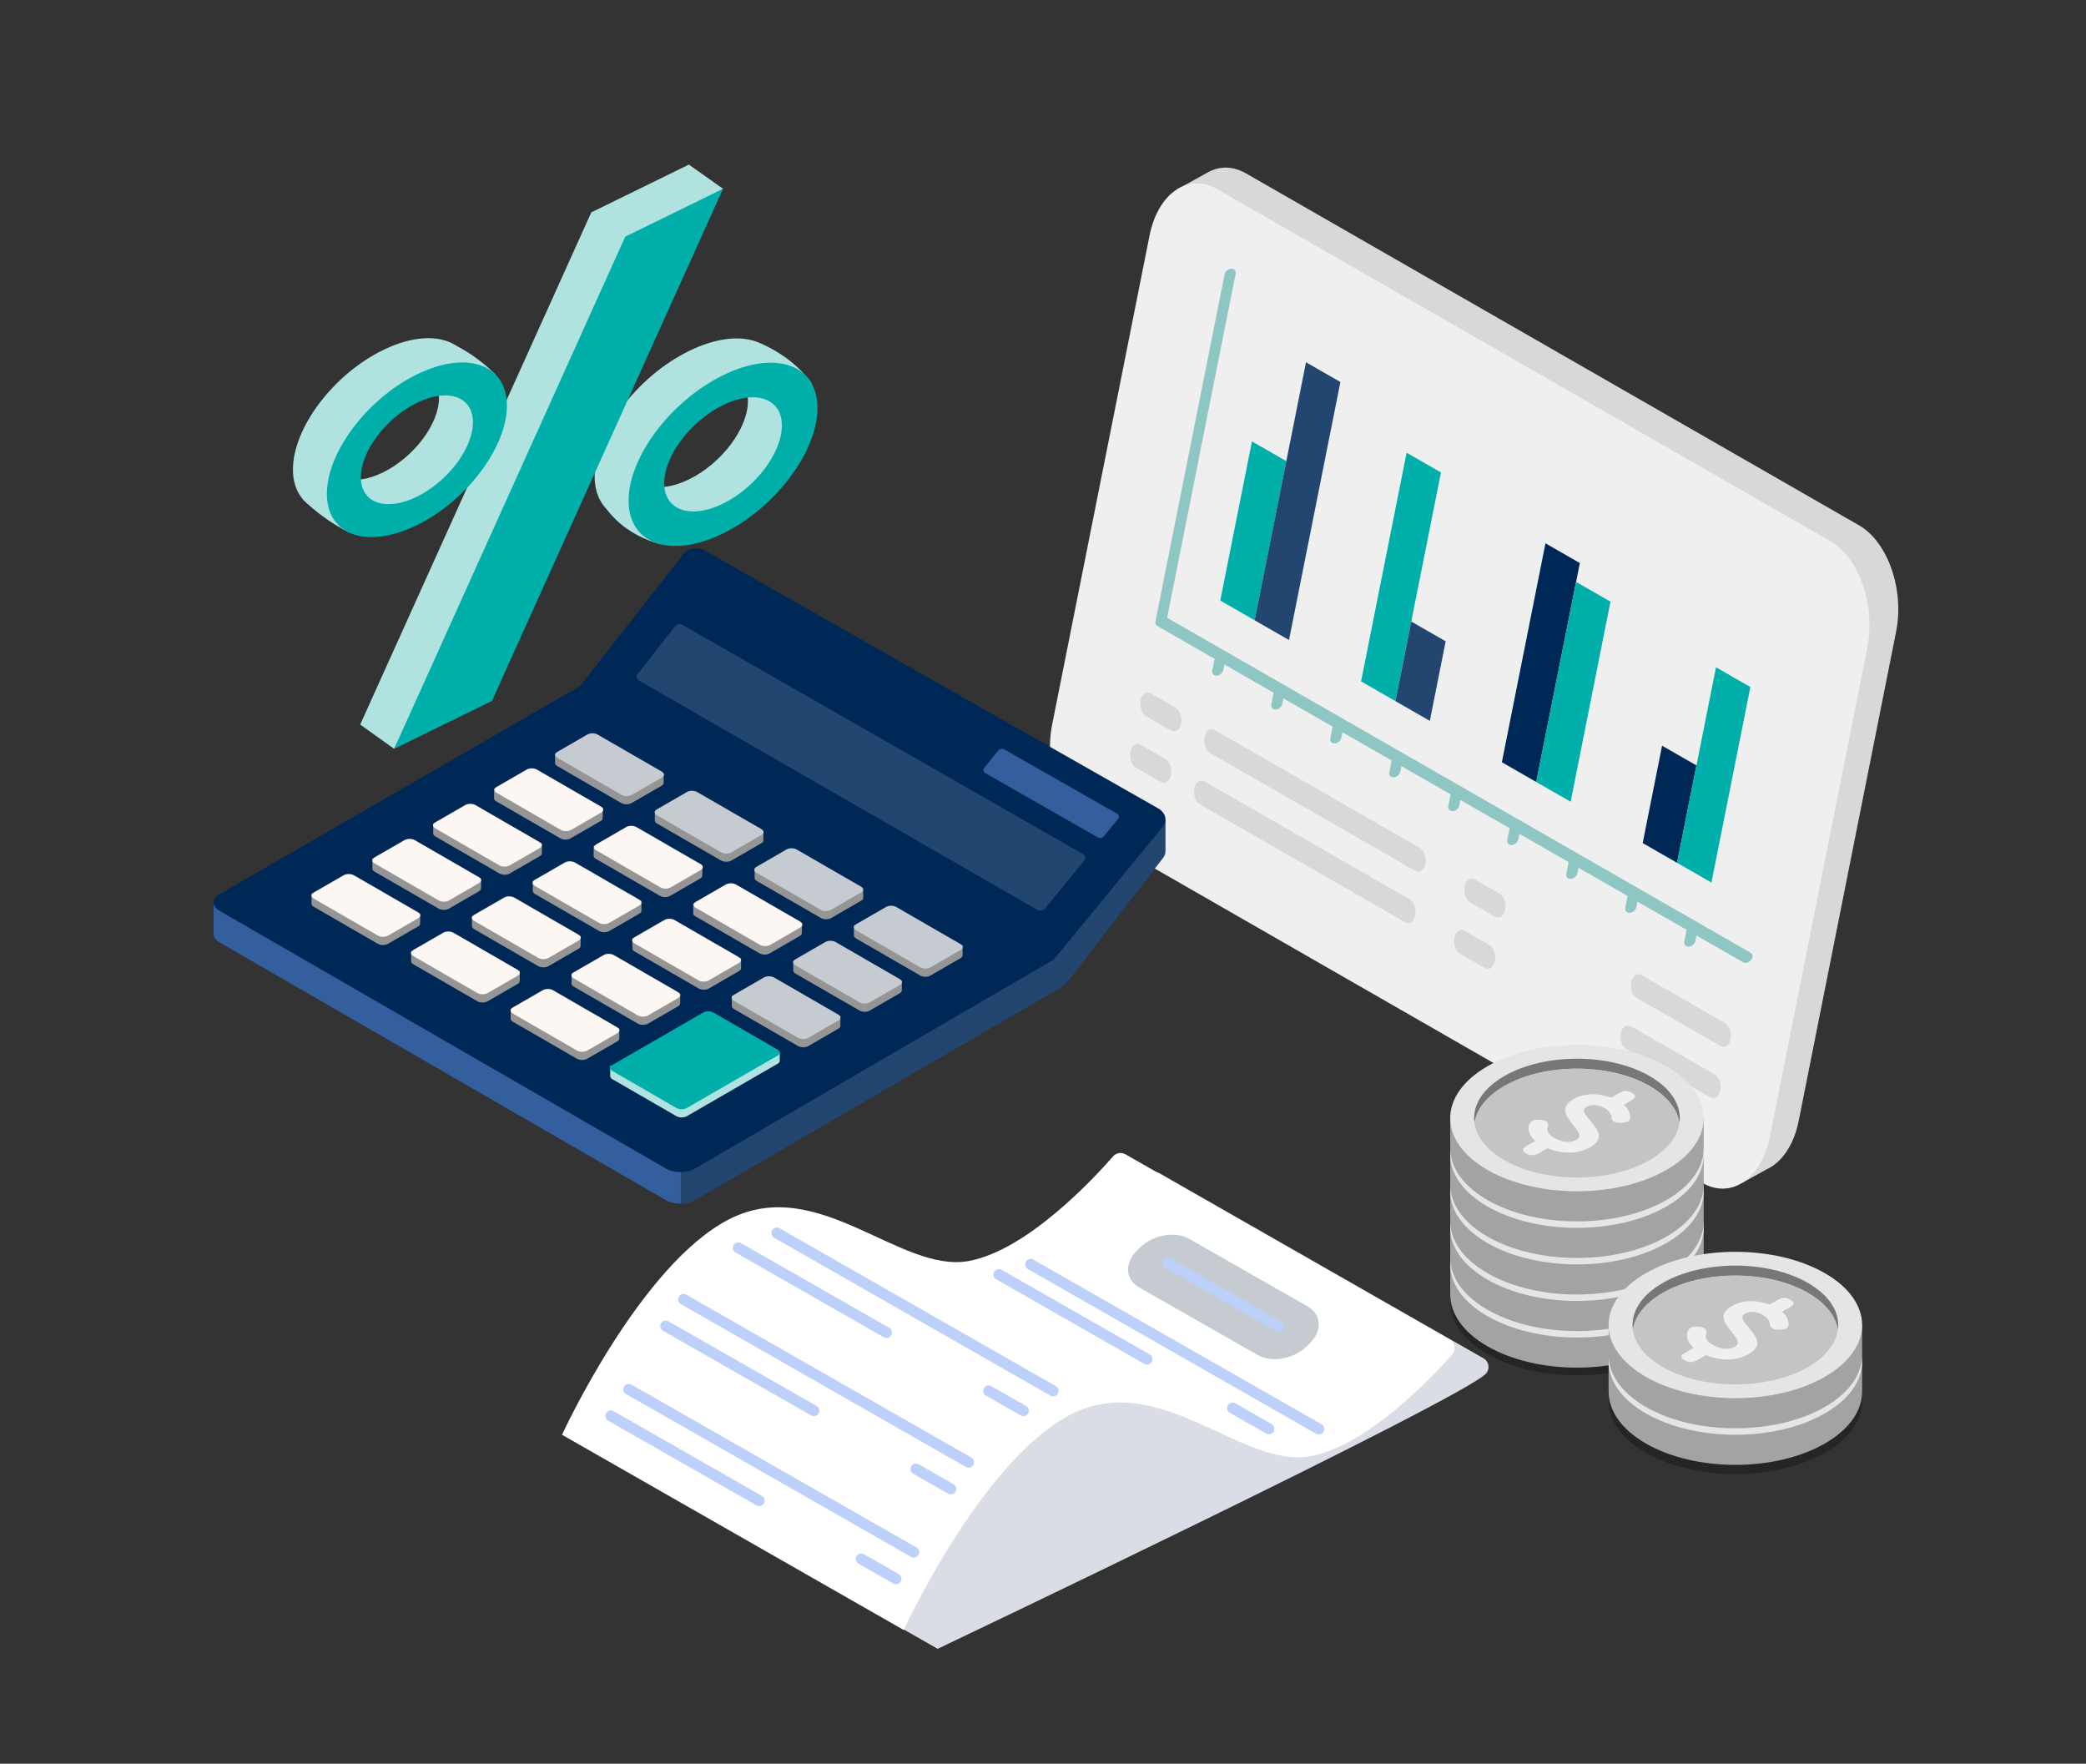 <?xml version="1.0" encoding="utf-8"?>
<svg xmlns="http://www.w3.org/2000/svg" id="Capa_1" version="1.1" viewBox="0 0 792 669.6">
  
  <rect x="0" y="0" width="792" height="669.6" fill="#333333" stroke="none"/>
  
  <defs>
    <style>
      .st0 {
        fill: #f78c00;
      }

      .st1 {
        fill: #c5cbd1;
      }

      .st2 {
        fill: #ffebdd;
      }

      .st3 {
        fill: #777;
      }

      .st4 {
        fill: #959596;
      }

      .st5 {
        fill: #efefef;
      }

      .st6 {
        fill: #bdd0f9;
      }

      .st7 {
        fill: #4d6dc7;
      }

      .st8 {
        fill: #002856;
      }

      .st9 {
        fill: #e5e5e5;
      }

      .st10 {
        fill: #b0e2df;
      }

      .st11 {
        isolation: isolate;
      }

      .st12 {
        fill: #d8d8d8;
      }

      .st13 {
        fill: #c4c4c4;
      }

      .st14 {
        fill: #335f9e;
      }

      .st15 {
        mix-blend-mode: multiply;
      }

      .st16 {
        fill: #fcf7f3;
      }

      .st17 {
        fill: #fff;
      }

      .st18 {
        fill: #dadce6;
      }

      .st19 {
        fill: #234670;
      }

      .st20 {
        fill: #d46826;
      }

      .st21 {
        opacity: .28;
      }

      .st22 {
        fill: #a3a3a3;
      }

      .st23 {
        fill: #00afaa;
      }

      .st24 {
        fill: #8dc6c3;
      }
    </style>
  </defs>
  <g class="st11">
    <g data-name="Capa_1" id="Capa_11">
      <g>
        <path class="st10" d="M248.227,89.295l13.27-26.848c4.341,3.073,8.681,6.145,13.022,9.218-8.764,5.877-17.528,11.754-26.292,17.63h0Z"/>
        <path class="st10" d="M167.255,155.628c1.009-8.626,2.019-17.252,3.028-25.877,3.197,1.506,6.952,3.578,10.807,6.406,2.82,2.069,5.135,4.134,7.009,6.016-6.948,4.485-13.896,8.97-20.843,13.455Z"/>
        <path class="st10" d="M285.547,156.689c1.123-8.751,2.246-17.502,3.368-26.252,3.622,1.588,8.476,4.185,13.137,8.34,2.625,2.341,4.611,4.659,6.101,6.689-7.535,3.741-15.071,7.482-22.606,11.223h0Z"/>
        <path class="st10" d="M252.188,181.039c-.394,8.549-.787,17.097-1.181,25.646-3.618-.961-9.722-3.059-15.324-7.733-2.803-2.339-4.756-4.719-6.101-6.689,7.535-3.741,15.071-7.482,22.606-11.223h0Z"/>
        <path class="st10" d="M135.855,176.152c-1.01,8.721-2.019,17.442-3.029,26.163-3.271-1.649-7.026-3.839-10.874-6.728-2.759-2.071-5.071-4.13-6.987-6.034,6.964-4.467,13.927-8.935,20.891-13.402h0Z"/>
        <path class="st10" d="M163.045,257.454c-4.467,8.949-8.934,17.899-13.401,26.848-4.297-3.072-8.594-6.145-12.891-9.218,8.764-5.877,17.528-11.754,26.292-17.63Z"/>
        <g>
          <path class="st10" d="M145.39,132.925c-18.872,9.24-34.171,29.543-34.171,45.348s15.299,21.127,34.171,11.887c18.873-9.24,34.172-29.543,34.172-45.349s-15.299-21.127-34.172-11.887h0ZM145.39,179.365c-11.753,5.754-21.28,2.44-21.28-7.403s9.527-22.486,21.28-28.24c11.753-5.755,21.281-2.44,21.281,7.402s-9.527,22.486-21.281,28.241Z"/>
          <path class="st10" d="M261.628,133.25c-19.804,9.696-35.859,31.002-35.859,47.587s16.055,22.171,35.859,12.474c19.805-9.697,35.859-31.002,35.859-47.588s-16.055-22.17-35.859-12.474ZM261.628,181.983c-12.333,6.038-22.331,2.561-22.331-7.769s9.998-23.596,22.331-29.635c12.334-6.039,22.332-2.561,22.332,7.768s-9.998,23.597-22.332,29.636Z"/>
          <polygon class="st10" points="173.878 256.907 136.753 275.084 224.503 80.624 261.628 62.447 173.878 256.907"/>
        </g>
        <path class="st10" d="M162.706,141.945c-.302,1.199-1.415,2.116-2.509,2.917-4.354,3.191-9.264,5.804-13.585,9.027-8.751,6.527-14.872,15.545-17.131,25.24-.328,1.408-.698,2.994-2.114,3.782-1.009.562-2.363.555-3.471.148-1.108-.407-1.991-1.169-2.666-2.017-1.94-2.437-2.285-5.539-2.147-8.477.543-11.501,8.004-22.615,19.39-28.881,5.255-2.892,11.184-4.763,17.085-6.546,2.256-.681,4.087-.76,5.45,1.093.759,1.032,2.015,2.454,1.697,3.714Z"/>
        <path class="st10" d="M280.77,144.42c-.302,1.199-1.415,2.116-2.509,2.917-4.354,3.191-9.264,5.804-13.585,9.027-8.751,6.527-14.872,15.545-17.131,25.24-.328,1.408-.699,2.994-2.114,3.782-1.009.562-2.363.555-3.471.148-1.108-.407-1.991-1.169-2.666-2.017-1.94-2.437-2.285-5.539-2.147-8.477.543-11.501,8.004-22.615,19.39-28.881,5.255-2.892,11.184-4.763,17.085-6.546,2.256-.681,4.087-.76,5.45,1.093.759,1.032,2.015,2.454,1.697,3.714h0Z"/>
        <path class="st10" d="M184.73,158.558c.624,3.318-.496,6.685-1.823,9.852-2.825,6.743-6.76,13.312-12.829,18.284-5.331,4.368-12.215,7.355-19.511,8.467-1.797.274-3.682.432-5.421-.04-1.739-.471-3.298-1.712-3.463-3.253-.21-1.964,1.74-3.557,3.506-4.84,5.622-4.084,11.108-8.343,15.812-13.19,4.704-4.847,8.626-10.319,10.797-16.32.525-1.45.953-2.941,1.788-4.283.54-.867,1.873-2.643,3.225-2.671,1.005-.021,2.25,1.214,3.051,1.677,2.609,1.507,4.363,3.631,4.868,6.319h0Z"/>
        <path class="st10" d="M302.033,159.981c.624,3.318-.496,6.685-1.823,9.852-2.825,6.743-6.76,13.312-12.829,18.284-5.331,4.368-12.215,7.355-19.511,8.467-1.797.274-3.682.432-5.421-.04-1.739-.471-3.298-1.712-3.463-3.253-.21-1.964,1.74-3.557,3.506-4.84,5.622-4.084,11.108-8.343,15.812-13.19,4.704-4.847,8.626-10.319,10.797-16.32.525-1.45.953-2.941,1.788-4.283.54-.867,1.873-2.643,3.225-2.671,1.005-.021,2.25,1.214,3.051,1.677,2.609,1.507,4.363,3.631,4.868,6.319h0Z"/>
        <g>
          <path class="st23" d="M158.281,142.143c-18.872,9.24-34.171,29.543-34.171,45.348s15.299,21.127,34.171,11.887c18.873-9.24,34.172-29.543,34.172-45.349s-15.299-21.127-34.172-11.887h0ZM158.281,188.582c-11.753,5.754-21.28,2.44-21.28-7.403s9.527-22.486,21.28-28.24c11.753-5.755,21.281-2.44,21.281,7.402s-9.527,22.487-21.281,28.241Z"/>
          <path class="st23" d="M274.519,142.468c-19.804,9.696-35.859,31.002-35.859,47.587s16.055,22.171,35.859,12.474c19.805-9.697,35.859-31.002,35.859-47.588s-16.055-22.17-35.859-12.474ZM274.519,191.2c-12.333,6.038-22.331,2.561-22.331-7.769s9.998-23.596,22.331-29.635c12.334-6.039,22.332-2.561,22.332,7.768s-9.998,23.597-22.332,29.636Z"/>
          <polygon class="st23" points="186.769 266.125 149.644 284.301 237.394 89.842 274.519 71.665 186.769 266.125"/>
        </g>
      </g>
      <g id="Diagram">
        <g>
          <path class="st12" d="M705.808,199.43l-232.779-133.629c-4.827-2.771-9.751-2.792-14.027-.586l-.002-.003-12.334,6.825,2.741,4.671c-.84,2.042-1.538,4.269-2.025,6.71l-36.971,185.647c-3.192,16.029,3.115,34.128,14.088,40.427l232.779,133.629c.396.227.793.395,1.19.586l2.67,5.55,9.562-5.281c.713-.329,1.412-.706,2.089-1.154l.106-.059-.002-.004c4.7-3.166,8.422-9.171,10.032-17.256l36.971-185.647c3.192-16.028-3.115-34.128-14.088-40.427v0Z"/>
          <path class="st5" d="M646.351,449.103l-232.779-133.629c-10.972-6.299-17.279-24.398-14.088-40.427l36.971-185.647c3.192-16.028,14.674-23.916,25.647-17.617l232.779,133.629c10.972,6.299,17.279,24.398,14.088,40.427l-36.971,185.647c-3.192,16.028-14.674,23.916-25.647,17.617h0Z"/>
          <g>
            <g>
              <g>
                <polygon class="st23" points="488.384 175.076 475.331 167.583 463.298 228.008 476.351 235.501 488.384 175.076"/>
                <polygon class="st19" points="508.912 145.032 495.859 137.539 476.351 235.501 489.404 242.994 508.912 145.032"/>
              </g>
              <g>
                <polygon class="st23" points="547.102 179.374 534.049 171.881 516.76 258.698 529.813 266.191 547.102 179.374"/>
                <polygon class="st19" points="548.883 243.472 535.83 235.979 529.813 266.191 542.866 273.685 548.883 243.472"/>
              </g>
              <g>
                <polygon class="st8" points="599.827 213.766 586.774 206.273 570.222 289.389 583.275 296.882 599.827 213.766"/>
                <polygon class="st23" points="611.455 228.416 598.402 220.923 583.275 296.882 596.328 304.375 611.455 228.416"/>
              </g>
              <g>
                <polygon class="st8" points="644.099 290.605 631.046 283.111 623.684 320.079 636.737 327.572 644.099 290.605"/>
                <polygon class="st23" points="664.573 260.834 651.52 253.341 636.737 327.572 649.79 335.065 664.573 260.834"/>
              </g>
            </g>
            <path class="st24" d="M664.65,361.709l-221.522-127.166,26.006-130.59c.225-1.127-.531-1.991-1.69-1.931-1.159.06-2.278,1.021-2.502,2.148l-26.241,131.767c-.145.729.12,1.381.696,1.712l21.763,12.493-.886,4.447c-.225,1.127.531,1.991,1.69,1.931,1.159-.06,2.278-1.021,2.502-2.148l.417-2.092,18.678,10.723-.885,4.446c-.225,1.127.531,1.991,1.69,1.931,1.159-.06,2.278-1.021,2.502-2.148l.416-2.091,18.678,10.723-.885,4.446c-.225,1.127.531,1.991,1.69,1.931,1.159-.06,2.278-1.021,2.502-2.148l.416-2.091,18.678,10.722-.886,4.447c-.225,1.127.531,1.991,1.69,1.931,1.159-.06,2.278-1.021,2.502-2.148l.417-2.092,18.678,10.723-.885,4.445c-.225,1.127.531,1.991,1.69,1.931s2.278-1.021,2.502-2.148l.416-2.091,18.678,10.723-.885,4.446c-.225,1.127.531,1.991,1.69,1.931,1.159-.06,2.278-1.021,2.502-2.148l.416-2.091,18.678,10.723-.885,4.445c-.225,1.127.531,1.991,1.69,1.931s2.278-1.021,2.502-2.148l.416-2.09,18.677,10.722-.885,4.446c-.225,1.127.531,1.991,1.69,1.931s2.278-1.021,2.502-2.148l.417-2.092,18.678,10.723-.886,4.447c-.225,1.127.531,1.991,1.69,1.931,1.159-.06,2.278-1.021,2.502-2.148l.417-2.092,17.757,10.193c.293.168.635.237.992.218.725-.038,1.501-.439,2.021-1.114.774-1.006.678-2.235-.213-2.746l.001-0Z"/>
            <g>
              <g>
                <path class="st12" d="M444.595,277.381l-9.408-5.401c-1.649-.947-2.597-3.667-2.117-6.076h0c.48-2.409,2.205-3.594,3.855-2.648l9.408,5.401c1.649.947,2.597,3.667,2.117,6.076h0c-.48,2.409-2.205,3.594-3.855,2.648Z"/>
                <path class="st12" d="M537.353,330.63l-77.911-44.725c-1.649-.947-2.597-3.667-2.117-6.076h0c.48-2.409,2.205-3.594,3.855-2.648l77.911,44.725c1.649.947,2.597,3.667,2.117,6.076h0c-.48,2.409-2.205,3.594-3.855,2.648Z"/>
              </g>
              <g>
                <path class="st12" d="M440.713,296.875l-9.408-5.401c-1.649-.947-2.597-3.667-2.117-6.076h0c.48-2.409,2.205-3.594,3.855-2.648l9.408,5.401c1.649.947,2.597,3.667,2.117,6.076h0c-.48,2.409-2.205,3.594-3.855,2.648Z"/>
                <path class="st12" d="M533.471,350.123l-77.911-44.725c-1.649-.947-2.597-3.667-2.117-6.076h0c.48-2.409,2.205-3.594,3.855-2.648l77.911,44.725c1.649.947,2.597,3.667,2.117,6.076h0c-.48,2.409-2.205,3.594-3.855,2.648Z"/>
              </g>
            </g>
            <g>
              <path class="st12" d="M567.61,347.999l-9.408-5.401c-1.649-.947-2.597-3.667-2.117-6.076h0c.48-2.409,2.205-3.594,3.854-2.648l9.408,5.401c1.649.947,2.597,3.667,2.117,6.076h0c-.48,2.409-2.205,3.594-3.854,2.648Z"/>
              <path class="st12" d="M563.728,367.493l-9.408-5.401c-1.649-.947-2.597-3.667-2.117-6.076h0c.48-2.409,2.205-3.594,3.854-2.648l9.408,5.401c1.649.947,2.597,3.667,2.117,6.076h0c-.48,2.409-2.205,3.594-3.854,2.648Z"/>
            </g>
            <g>
              <path class="st12" d="M653.228,397.149l-31.822-18.267c-1.649-.947-2.597-3.667-2.117-6.076h0c.48-2.409,2.205-3.594,3.855-2.648l31.822,18.267c1.649.947,2.597,3.667,2.117,6.076h0c-.48,2.409-2.205,3.594-3.855,2.648h0Z"/>
              <path class="st12" d="M649.346,416.643l-31.822-18.267c-1.649-.947-2.597-3.667-2.117-6.076h0c.48-2.409,2.205-3.594,3.855-2.648l31.822,18.267c1.649.947,2.597,3.667,2.117,6.076h0c-.48,2.409-2.205,3.594-3.855,2.648h0Z"/>
            </g>
          </g>
        </g>
      </g>
      <g id="Calculator">
        <g>
          <path class="st7" d="M411.796,338.439c.543-.664.121-1.695-.941-2.304l-19.742-11.299-84.195-48.186-.545-.312-18.912-10.824-28.1-16.082c-1.028-.588-2.282-.529-2.801.132l-7.638,9.718-6.994,8.899c-.516.657-.107,1.667.916,2.256l73.102,42.084.613.353.035.02,77.021,44.34c1.058.609,2.353.567,2.892-.093l15.288-18.702h0Z"/>
          <g>
            <path class="st14" d="M223.678,270.46l-127.26,73.474-15.346-1.03v11.657l.008 0c-.031,1.157.707,2.319,2.235,3.201l169.628,97.935c1.529.883,3.543,1.309,5.548,1.29v-165.645l-34.812-20.883h0Z"/>
            <path class="st19" d="M434.591,315.965l-125.868-71.577-41.079-23.36c-2.723-1.548-6.316-1.033-8.025,1.149l-39.383,50.27,38.255,22.086v162.455c1.922-.018,3.835-.444,5.301-1.29l138.144-80.299c1.461-.851,2.759-1.956,3.831-3.264l35.795-46.377c.643-.784.936-1.683.936-2.587l.014-.007v-11.867l-7.92,4.669h-0Z"/>
          </g>
          <path class="st8" d="M223.678,258.469l-140.364,81.039c-2.996,1.73-2.996,4.534,0,6.263l169.628,97.935c2.996,1.73,7.853,1.73,10.849,0l136.317-79.401-176.43-105.837h0Z"/>
          <path class="st8" d="M441.561,313.766l-41.452,50.54-70.195-40.527-67.642-39.053-42.037-24.27,39.383-50.27c1.71-2.182,5.303-2.697,8.025-1.149l41.079,23.36,64.791,36.845,66.183,37.636c2.829,1.609,3.664,4.694,1.864,6.887h0ZM410.854,324.145l-19.742-11.299-58.966-33.748-25.228-14.438-.545-.312-18.912-10.823-28.1-16.082c-1.028-.589-2.282-.529-2.801.132l-7.638,9.718-6.994,8.898c-.516.657-.107,1.667.916,2.257l44.968,25.887,28.133,16.196.613.353.035.02,77.021,44.34c1.057.608,2.353.567,2.892-.094l15.288-18.702c.543-.663.121-1.695-.941-2.303h0Z"/>
          <path class="st19" d="M410.854,324.145l-19.742-11.299-58.966-33.748-25.228-14.438-.545-.312-18.912-10.823-28.1-16.082c-1.028-.589-2.282-.529-2.801.132l-7.638,9.718-6.994,8.898c-.516.657-.107,1.667.916,2.257l44.968,25.887,28.133,16.196.613.353.035.02,77.021,44.34c1.057.608,2.353.567,2.892-.094l15.288-18.702c.543-.663.121-1.695-.941-2.303h0Z"/>
          <g>
            <g>
              <path class="st4" d="M319.068,389.27v-3.585l-7.804-1.429-17.328-10.004c-1.092-.63-2.829-.649-3.881-.042l-8.103,4.678-4.11-.753v3.585h0c-.104.476.162.982.81,1.356l24.322,14.042c1.092.63,2.829.649,3.881.042l11.477-6.626c.592-.342.828-.809.737-1.264h0Z"/>
              <path class="st4" d="M342.405,375.796v-3.364l-7.244-1.327-17.888-10.328c-1.092-.63-2.829-.649-3.881-.042l-8.394,4.846-3.82-.7v3.364c-.104.476.162.981.81,1.356l24.322,14.042c1.092.63,2.829.649,3.881.042l11.477-6.626c.592-.342.828-.809.737-1.265h0Z"/>
              <path class="st4" d="M327.744,340.669v-3.364l-7.244-1.327-17.888-10.328c-1.092-.63-2.829-.649-3.881-.042l-8.394,4.846-3.82-.7v3.364c-.104.476.162.981.81,1.356l24.322,14.042c1.092.63,2.829.649,3.881.042l11.477-6.626c.592-.342.828-.809.737-1.265h0Z"/>
              <path class="st4" d="M289.854,318.846v-3.364l-7.244-1.327-17.888-10.328c-1.092-.63-2.829-.649-3.881-.042l-8.394,4.846-3.82-.7v3.364c-.104.476.162.981.81,1.356l24.322,14.042c1.092.63,2.829.649,3.881.042l11.477-6.626c.592-.342.828-.809.737-1.265h0Z"/>
              <path class="st4" d="M251.965,297.023v-3.364l-7.244-1.327-17.888-10.328c-1.092-.63-2.829-.649-3.881-.042l-8.394,4.846-3.82-.7v3.364c-.104.476.162.981.81,1.356l24.322,14.042c1.092.63,2.829.649,3.881.042l11.476-6.626c.592-.342.828-.809.737-1.265h0Z"/>
              <path class="st4" d="M365.48,358.907l-7.84-1.432-17.323-10.001c-1.092-.63-2.829-.649-3.881-.042l-8.12,4.688-4.125-.753v3.576l.03.006c-.1.474.165.977.811,1.35l24.322,14.042c1.092.63,2.829.649,3.881.042l11.477-6.626c.515-.297.766-.69.764-1.087l.004 0v-3.763h0Z"/>
            </g>
            <path class="st10" d="M296.055,399.517l-5.374-.536-19.788-11.425c-1.092-.63-2.829-.649-3.881-.042l-23.108,13.342-3.834,2.214-1.661.959-6.728.65v3.76h0c-.063.455.203.929.82,1.284l24.322,14.042c1.092.63,2.829.649,3.881.042l7.642-4.412,3.834-2.214,23.108-13.342c.484-.28.728-.643.754-1.016l.013-.001v-3.304h0Z"/>
            <g>
              <path class="st4" d="M235.148,390.508l-7.846-1.436-17.316-9.998c-1.092-.63-2.829-.649-3.881-.042l-8.103,4.678-4.111-.752v3.585c-.104.476.161.982.81,1.356l24.322,14.042c1.092.63,2.829.649,3.881.042l11.477-6.626c.625-.361.858-.861.722-1.341l.046.008v-3.517h0Z"/>
              <path class="st4" d="M258.252,377.167l-7.846-1.436-17.316-9.998c-1.092-.63-2.829-.649-3.881-.042l-8.103,4.678-4.111-.752v3.585c-.104.476.161.982.81,1.356l24.322,14.042c1.092.63,2.829.649,3.881.042l11.477-6.626c.625-.361.858-.861.722-1.341l.046.008v-3.517h0Z"/>
              <path class="st4" d="M281.356,363.825l-7.846-1.436-17.316-9.998c-1.092-.63-2.829-.649-3.881-.042l-8.103,4.678-4.111-.752v3.585c-.104.476.161.982.81,1.356l24.322,14.042c1.092.63,2.829.649,3.881.042l11.477-6.626c.625-.361.858-.861.722-1.341l.046.008v-3.517h0Z"/>
              <path class="st4" d="M304.46,350.483l-7.846-1.436-17.316-9.998c-1.092-.63-2.829-.649-3.881-.042l-8.103,4.678-4.111-.752v3.585c-.104.476.161.982.81,1.356l24.322,14.042c1.092.63,2.829.649,3.881.042l11.477-6.626c.625-.361.858-.861.722-1.341l.046.008v-3.517h0Z"/>
              <path class="st4" d="M197.341,368.686l-7.846-1.436-17.316-9.998c-1.092-.63-2.829-.649-3.881-.042l-8.103,4.678-4.111-.752v3.585c-.104.476.161.982.81,1.356l24.322,14.042c1.092.63,2.829.649,3.881.042l11.477-6.626c.625-.361.858-.861.722-1.341l.046.008v-3.517h0Z"/>
              <path class="st4" d="M220.445,355.344l-7.846-1.436-17.316-9.998c-1.092-.63-2.829-.649-3.881-.042l-8.103,4.678-4.111-.752v3.585c-.104.476.161.982.81,1.356l24.322,14.042c1.092.63,2.829.649,3.881.042l11.477-6.626c.625-.361.858-.861.722-1.341l.046.008v-3.517h0Z"/>
              <path class="st4" d="M243.549,342.002l-7.846-1.436-17.316-9.998c-1.092-.63-2.829-.649-3.881-.042l-8.103,4.678-4.111-.752v3.585c-.104.476.161.982.81,1.356l24.322,14.042c1.092.63,2.829.649,3.881.042l11.477-6.626c.625-.361.858-.861.722-1.341l.046.008v-3.517h0Z"/>
              <path class="st4" d="M266.653,328.661l-7.846-1.436-17.316-9.998c-1.092-.63-2.829-.649-3.881-.042l-8.103,4.678-4.111-.752v3.585c-.104.476.161.982.81,1.356l24.322,14.042c1.092.63,2.829.649,3.881.042l11.477-6.626c.625-.361.858-.861.722-1.341l.046.008v-3.517h0Z"/>
              <path class="st4" d="M159.534,346.863l-7.846-1.436-17.316-9.998c-1.092-.63-2.829-.649-3.881-.042l-8.103,4.678-4.111-.752v3.585c-.104.476.161.982.81,1.356l24.322,14.042c1.092.63,2.829.649,3.881.042l11.477-6.626c.625-.361.858-.861.722-1.341l.046.008v-3.517h0Z"/>
              <path class="st4" d="M182.638,333.521l-7.846-1.436-17.316-9.998c-1.092-.63-2.829-.649-3.881-.042l-8.103,4.678-4.111-.752v3.585c-.104.476.161.982.81,1.356l24.322,14.042c1.092.63,2.829.649,3.881.042l11.477-6.626c.625-.361.858-.861.722-1.341l.046.008v-3.517h0Z"/>
              <path class="st4" d="M205.742,320.18l-7.846-1.436-17.316-9.998c-1.092-.63-2.829-.649-3.881-.042l-8.103,4.678-4.111-.752v3.585c-.104.476.161.982.81,1.356l24.322,14.042c1.092.63,2.829.649,3.881.042l11.477-6.626c.625-.361.858-.861.722-1.341l.046.008v-3.517h0Z"/>
              <path class="st4" d="M228.846,306.838l-7.846-1.436-17.316-9.998c-1.092-.63-2.829-.649-3.881-.042l-8.103,4.678-4.111-.752v3.585c-.104.476.161.982.81,1.356l24.322,14.042c1.092.63,2.829.649,3.881.042l11.477-6.626c.625-.361.858-.861.722-1.341l.046.008v-3.517h0Z"/>
            </g>
          </g>
          <g>
            <path class="st23" d="M295.214,398.485l-24.322-14.042c-1.092-.63-2.829-.649-3.881-.042l-23.108,13.342-3.834,2.214-7.642,4.412c-1.052.607-1.019,1.61.073,2.241l24.322,14.042c1.092.63,2.829.649,3.881.042l7.642-4.412,3.834-2.214,23.108-13.342c1.052-.607,1.019-1.61-.073-2.24h0Z"/>
            <path class="st1" d="M349.355,367.226l-24.322-14.042c-1.092-.63-1.125-1.633-.073-2.241l11.477-6.626c1.052-.607,2.789-.588,3.881.042l24.322,14.042c1.092.63,1.125,1.633.073,2.241l-11.477,6.626c-1.052.607-2.789.588-3.881-.042Z"/>
            <g>
              <path class="st1" d="M302.974,394.004l-24.322-14.042c-1.092-.63-1.125-1.633-.073-2.241l11.477-6.626c1.052-.607,2.789-.588,3.881.042l24.322,14.042c1.092.63,1.125,1.633.073,2.24l-11.477,6.626c-1.052.607-2.789.588-3.881-.042Z"/>
              <path class="st1" d="M235.961,301.758l-24.322-14.042c-1.092-.63-1.125-1.633-.073-2.241l11.477-6.626c1.051-.607,2.789-.588,3.881.042l24.322,14.042c1.092.63,1.125,1.633.073,2.241l-11.477,6.626c-1.051.607-2.789.588-3.881-.042Z"/>
              <path class="st1" d="M273.759,323.581l-24.322-14.042c-1.092-.63-1.125-1.633-.073-2.241l11.477-6.626c1.052-.607,2.789-.588,3.881.042l24.322,14.042c1.092.63,1.125,1.633.073,2.24l-11.477,6.626c-1.052.607-2.789.588-3.881-.042h0Z"/>
              <path class="st1" d="M311.557,345.403l-24.322-14.042c-1.092-.63-1.125-1.633-.073-2.241l11.477-6.626c1.052-.607,2.789-.588,3.881.042l24.322,14.042c1.092.63,1.125,1.633.073,2.241l-11.477,6.626c-1.051.607-2.789.588-3.881-.042Z"/>
              <path class="st1" d="M326.311,380.531l-24.322-14.042c-1.092-.63-1.125-1.633-.073-2.241l11.477-6.626c1.052-.607,2.789-.588,3.881.042l24.322,14.042c1.092.63,1.125,1.633.073,2.241l-11.477,6.626c-1.052.607-2.789.588-3.881-.042h0Z"/>
            </g>
            <g>
              <path class="st16" d="M189.579,328.536l-24.322-14.042c-1.092-.63-1.125-1.633-.073-2.241l11.477-6.626c1.052-.607,2.789-.588,3.881.042l24.322,14.042c1.092.63,1.125,1.633.073,2.241l-11.477,6.626c-1.052.607-2.789.588-3.881-.042Z"/>
              <path class="st16" d="M227.378,350.359l-24.322-14.042c-1.092-.63-1.125-1.633-.073-2.241l11.477-6.626c1.052-.607,2.789-.588,3.881.042l24.322,14.042c1.092.63,1.125,1.633.073,2.24l-11.477,6.626c-1.052.607-2.789.588-3.881-.042h0Z"/>
              <path class="st16" d="M265.176,372.182l-24.322-14.042c-1.092-.63-1.125-1.633-.073-2.24l11.477-6.626c1.052-.607,2.789-.588,3.881.042l24.322,14.042c1.092.63,1.125,1.633.073,2.241l-11.477,6.626c-1.051.607-2.789.588-3.881-.042h0Z"/>
              <path class="st16" d="M166.535,341.841l-24.322-14.042c-1.092-.63-1.125-1.633-.073-2.241l11.477-6.626c1.051-.607,2.789-.588,3.881.042l24.322,14.042c1.092.63,1.125,1.633.073,2.24l-11.477,6.626c-1.052.607-2.789.588-3.881-.042l-0.0 0Z"/>
              <path class="st16" d="M204.333,363.663l-24.322-14.042c-1.092-.63-1.125-1.633-.073-2.24l11.477-6.626c1.052-.607,2.789-.588,3.881.042l24.322,14.042c1.092.63,1.125,1.633.073,2.241l-11.477,6.626c-1.052.607-2.789.588-3.881-.042h0Z"/>
              <path class="st16" d="M242.131,385.486l-24.322-14.042c-1.092-.63-1.125-1.633-.073-2.241l11.477-6.626c1.052-.607,2.789-.588,3.881.042l24.322,14.042c1.092.63,1.125,1.633.073,2.241l-11.477,6.626c-1.051.607-2.789.588-3.881-.042h0Z"/>
              <path class="st16" d="M143.427,355.182l-24.322-14.042c-1.092-.63-1.125-1.633-.073-2.241l11.477-6.626c1.052-.607,2.789-.588,3.881.042l24.322,14.042c1.092.63,1.125,1.633.073,2.24l-11.477,6.626c-1.052.607-2.789.588-3.881-.042h0Z"/>
              <path class="st16" d="M181.225,377.005l-24.322-14.042c-1.092-.63-1.125-1.633-.073-2.24l11.477-6.626c1.052-.607,2.789-.588,3.881.042l24.322,14.042c1.092.63,1.125,1.633.073,2.241l-11.477,6.626c-1.051.607-2.789.588-3.881-.042v-0Z"/>
              <path class="st16" d="M212.916,315.063l-24.322-14.042c-1.092-.63-1.125-1.633-.073-2.24l11.477-6.626c1.051-.607,2.789-.588,3.881.042l24.322,14.042c1.092.63,1.125,1.633.073,2.24l-11.477,6.626c-1.052.607-2.789.588-3.881-.042Z"/>
              <path class="st16" d="M250.714,336.885l-24.322-14.042c-1.092-.63-1.125-1.633-.073-2.24l11.477-6.626c1.052-.607,2.789-.588,3.881.042l24.322,14.042c1.092.63,1.125,1.633.073,2.24l-11.477,6.626c-1.052.607-2.789.588-3.881-.042h-0Z"/>
              <path class="st16" d="M288.512,358.708l-24.322-14.042c-1.092-.63-1.125-1.633-.073-2.24l11.477-6.626c1.052-.607,2.789-.588,3.881.042l24.322,14.042c1.092.63,1.125,1.633.073,2.241l-11.477,6.626c-1.052.607-2.789.588-3.881-.042h0Z"/>
              <path class="st16" d="M219.023,398.828l-24.322-14.042c-1.092-.63-1.125-1.633-.073-2.241l11.477-6.626c1.052-.607,2.789-.588,3.881.042l24.322,14.042c1.092.63,1.125,1.633.073,2.24l-11.477,6.626c-1.052.607-2.789.588-3.881-.042Z"/>
            </g>
          </g>
          <path class="st14" d="M424.069,308.891l-16.392-9.34-26.303-14.989c-.776-.442-1.803-.308-2.294.3l-4.231,5.235-1.249,1.546c-.49.606-.26,1.456.514,1.899l42.608,24.341c.781.446,1.818.316,2.314-.292l5.55-6.789c.498-.609.266-1.464-.517-1.911h0Z"/>
        </g>
      </g>
      <g id="Money">
        <g>
          <g>
            <g class="st21">
              <path d="M646.853,482.946h-4.309c-2.326-2.974-5.553-5.771-9.787-8.215-18.794-10.851-49.265-10.851-68.059-.001-4.233,2.444-7.46,5.241-9.787,8.215h-4.308v11.275l.013.002c-.069,7.162,4.618,14.337,14.083,19.802,18.794,10.851,49.265,10.851,68.059.001,9.397-5.425,14.095-12.537,14.095-19.648h0v-11.431h0Z"/>
            </g>
            <path class="st22" d="M646.855,480.02h-4.309c-2.326-2.974-5.553-5.771-9.787-8.215-18.794-10.851-49.265-10.851-68.059-.001-4.233,2.444-7.46,5.241-9.787,8.215h-4.308v11.275l.013.002c-.069,7.162,4.618,14.337,14.083,19.802,18.794,10.851,49.265,10.851,68.059.001,9.397-5.425,14.095-12.537,14.095-19.648h0v-11.431h0Z"/>
            <path class="st9" d="M632.76,499.667c-18.794,10.851-49.265,10.85-68.059-.001-18.794-10.851-18.795-28.443-.001-39.294s49.265-10.85,68.059.001c18.794,10.851,18.795,28.443.001,39.294Z"/>
            <g>
              <path class="st20" d="M571.111,467.861c15.253-8.806,39.983-8.806,55.237.001,6.792,3.921,10.54,8.927,11.284,14.052.926-6.385-2.822-12.954-11.284-17.839-15.254-8.806-39.984-8.807-55.237-0-8.462,4.885-12.21,11.454-11.283,17.838.744-5.124,4.492-10.13,11.283-14.051h0Z"/>
              <path class="st0" d="M571.111,495.965c15.254,8.807,39.984,8.807,55.237.001,6.791-3.921,10.539-8.928,11.283-14.052-.744-5.125-4.492-10.131-11.284-14.052-15.254-8.807-39.984-8.807-55.237-.001-6.791,3.921-10.539,8.927-11.283,14.051.744,5.125,4.492,10.132,11.284,14.053h0Z"/>
            </g>
            <path class="st2" d="M605.38,485.994c-.212-.83-.604-1.657-1.166-2.457-.545-.777-1.122-1.531-1.764-2.306-.678-.76-1.301-1.52-1.842-2.25-.506-.684-.78-1.321-.817-1.893-.033-.505.292-.945.994-1.346.44-.253.924-.43,1.474-.539.557-.111,1.121-.152,1.724-.128.589.025,1.197.137,1.814.333.694.222,1.343.513,1.881.839.608.355,1.109.744,1.476,1.148.371.412.657.837.847,1.265.191.424.281.846.283,1.331.066.412.237.763.518,1.043.315.316.808.549,1.427.68.563.117,1.216.146,1.887.085,1.268-.068,2.101-.259,2.588-.588.469-.318.692-.821.66-1.493.01-.726-.184-1.533-.579-2.413-.312-.698-.854-1.398-1.613-2.079l-.283-.254,2.971-1.696c.487-.278.851-.553,1.081-.815.277-.315.355-.66.223-.999-.124-.329-.49-.667-1.118-1.034-.583-.36-1.131-.568-1.77-.656-.607-.083-1.22-.029-1.773.155-.457.152-.91.358-1.388.631l-2.985,1.704-.434-.156c-.926-.334-1.876-.596-2.822-.781-1.291-.253-2.602-.373-3.897-.357-1.301.018-2.565.179-3.755.479-1.189.298-2.325.752-3.381,1.353-1.293.737-2.178,1.5-2.63,2.265-.448.76-.618,1.54-.506,2.32.108.759.391,1.525.839,2.277.431.728.954,1.459,1.513,2.113.689.948,1.356,1.83,2.017,2.673.613.784.959,1.52,1.025,2.188.06.599-.331,1.127-1.194,1.619-.774.442-1.583.695-2.469.773-.909.079-1.856-.014-2.896-.285-1.155-.301-2.31-.792-3.329-1.419-.904-.526-1.565-1.141-1.956-1.82-.39-.672-.461-1.331-.216-2.015.15-.417.193-.822.124-1.205-.08-.438-.36-.801-.835-1.079-.222-.118-.937-.434-2.314-.559-1.371-.071-2.333.078-2.9.457-.49.327-.849.784-1.127,1.441-.208.653-.263,1.371-.152,2.112.11.744.421,1.5.922,2.249.352.528.793,1.04,1.315,1.523l.273.253-3.222,1.84c-.481.275-.842.534-1.104.79-.324.315-.437.668-.327,1.022.106.347.465.694,1.097,1.063.641.37,1.213.58,1.777.657.589.08,1.199.034,1.764-.133.477-.142.962-.353,1.439-.626l3.222-1.838.44.17c1.073.418,2.168.753,3.257.996,1.438.321,2.896.491,4.334.505,1.454.013,2.884-.153,4.249-.492,1.357-.337,2.626-.839,3.773-1.492,1.457-.831,2.443-1.69,2.93-2.553.485-.862.621-1.736.406-2.596l0.0 0Z"/>
          </g>
          <g>
            <path class="st22" d="M646.855,466.139h-4.309c-2.326-2.974-5.553-5.771-9.787-8.215-18.794-10.851-49.265-10.851-68.059-.001-4.233,2.444-7.46,5.241-9.787,8.215h-4.308v11.275l.013.002c-.069,7.162,4.618,14.337,14.083,19.802,18.794,10.851,49.265,10.851,68.059.001,9.397-5.425,14.095-12.537,14.095-19.648h0v-11.431h0Z"/>
            <path class="st9" d="M632.76,485.785c-18.794,10.851-49.265,10.85-68.059-.001-18.794-10.851-18.795-28.443-.001-39.294,18.794-10.851,49.265-10.85,68.059.001,18.794,10.851,18.795,28.443.001,39.294h0Z"/>
            <g>
              <path class="st20" d="M571.111,453.979c15.253-8.806,39.983-8.806,55.237.001,6.792,3.921,10.54,8.927,11.284,14.052.926-6.385-2.822-12.954-11.284-17.839-15.254-8.806-39.984-8.807-55.237-0-8.462,4.885-12.21,11.454-11.283,17.838.744-5.124,4.492-10.13,11.283-14.051h0Z"/>
              <path class="st0" d="M571.111,482.083c15.254,8.807,39.984,8.807,55.237.001,6.791-3.921,10.539-8.928,11.283-14.052-.744-5.125-4.492-10.131-11.284-14.052-15.254-8.807-39.984-8.807-55.237-.001-6.791,3.921-10.539,8.927-11.283,14.051.744,5.125,4.492,10.132,11.284,14.053h0Z"/>
            </g>
            <path class="st2" d="M605.38,472.112c-.212-.83-.604-1.657-1.166-2.457-.545-.777-1.122-1.531-1.764-2.306-.678-.76-1.301-1.52-1.842-2.25-.506-.684-.78-1.321-.817-1.893-.033-.505.292-.945.994-1.346.44-.253.924-.43,1.474-.539.557-.111,1.121-.152,1.724-.128.589.025,1.197.137,1.814.333.694.222,1.343.513,1.881.839.608.355,1.109.744,1.476,1.148.371.412.657.837.847,1.265.191.424.281.846.283,1.331.066.412.237.763.518,1.043.315.316.808.549,1.427.68.563.117,1.216.146,1.887.085,1.268-.068,2.101-.259,2.588-.588.469-.318.692-.821.66-1.493.01-.726-.184-1.533-.579-2.413-.312-.698-.854-1.398-1.613-2.079l-.283-.254,2.971-1.696c.487-.278.851-.553,1.081-.815.277-.315.355-.66.223-.999-.124-.329-.49-.667-1.118-1.034-.583-.36-1.131-.568-1.77-.656-.607-.083-1.22-.029-1.773.155-.457.152-.91.358-1.388.631l-2.985,1.704-.434-.156c-.926-.334-1.876-.596-2.822-.781-1.291-.253-2.602-.373-3.897-.357-1.301.018-2.565.179-3.755.479-1.189.298-2.325.752-3.381,1.353-1.293.737-2.178,1.5-2.63,2.265-.448.76-.618,1.54-.506,2.32.108.759.391,1.525.839,2.277.431.728.954,1.459,1.513,2.113.689.948,1.356,1.83,2.017,2.673.613.784.959,1.52,1.025,2.188.06.599-.331,1.127-1.194,1.619-.774.442-1.583.695-2.469.773-.909.079-1.856-.014-2.896-.285-1.155-.301-2.31-.792-3.329-1.419-.904-.526-1.565-1.141-1.956-1.82-.39-.672-.461-1.331-.216-2.015.15-.417.193-.822.124-1.205-.08-.438-.36-.801-.835-1.079-.222-.118-.937-.434-2.314-.559-1.371-.071-2.333.078-2.9.457-.49.327-.849.784-1.127,1.441-.208.653-.263,1.371-.152,2.112.11.744.421,1.5.922,2.249.352.528.793,1.04,1.315,1.523l.273.253-3.222,1.84c-.481.275-.842.534-1.104.79-.324.315-.437.668-.327,1.022.106.347.465.694,1.097,1.063.641.37,1.213.58,1.777.657.589.08,1.199.034,1.764-.133.477-.142.962-.353,1.439-.626l3.222-1.838.44.17c1.073.418,2.168.753,3.257.996,1.438.321,2.896.491,4.334.505,1.454.013,2.884-.153,4.249-.492,1.357-.337,2.626-.839,3.773-1.492,1.457-.831,2.443-1.69,2.93-2.553.485-.862.621-1.736.406-2.596l0.0 0Z"/>
          </g>
          <g>
            <path class="st22" d="M646.855,452.257h-4.309c-2.326-2.974-5.553-5.771-9.787-8.215-18.794-10.851-49.265-10.851-68.059-.001-4.233,2.444-7.46,5.241-9.787,8.215h-4.308v11.275l.013.002c-.069,7.162,4.618,14.337,14.083,19.802,18.794,10.851,49.265,10.851,68.059.001,9.397-5.425,14.095-12.537,14.095-19.648h0v-11.431h0Z"/>
            <path class="st9" d="M632.76,471.903c-18.794,10.851-49.265,10.85-68.059-.001-18.794-10.851-18.795-28.443-.001-39.294s49.265-10.85,68.059.001c18.794,10.851,18.795,28.443.001,39.294Z"/>
            <g>
              <path class="st20" d="M571.111,440.098c15.253-8.806,39.983-8.806,55.237.001,6.792,3.921,10.54,8.927,11.284,14.052.926-6.385-2.822-12.954-11.284-17.839-15.254-8.806-39.984-8.807-55.237-0-8.462,4.885-12.21,11.454-11.283,17.838.744-5.124,4.492-10.13,11.283-14.051h0Z"/>
              <path class="st0" d="M571.111,468.201c15.254,8.807,39.984,8.807,55.237.001,6.791-3.921,10.539-8.928,11.283-14.052-.744-5.125-4.492-10.131-11.284-14.052-15.254-8.807-39.984-8.807-55.237-.001-6.791,3.921-10.539,8.927-11.283,14.051.744,5.125,4.492,10.132,11.284,14.053h0Z"/>
            </g>
            <path class="st2" d="M605.38,458.231c-.212-.83-.604-1.657-1.166-2.457-.545-.777-1.122-1.531-1.764-2.306-.678-.76-1.301-1.52-1.842-2.25-.506-.684-.78-1.321-.817-1.893-.033-.505.292-.945.994-1.346.44-.253.924-.43,1.474-.539.557-.111,1.121-.152,1.724-.128.589.025,1.197.137,1.814.333.694.222,1.343.513,1.881.839.608.355,1.109.744,1.476,1.148.371.412.657.837.847,1.265.191.424.281.846.283,1.331.066.412.237.763.518,1.043.315.316.808.549,1.427.68.563.117,1.216.146,1.887.085,1.268-.068,2.101-.259,2.588-.588.469-.318.692-.821.66-1.493.01-.726-.184-1.533-.579-2.413-.312-.698-.854-1.398-1.613-2.079l-.283-.254,2.971-1.696c.487-.278.851-.553,1.081-.815.277-.315.355-.66.223-.999-.124-.329-.49-.667-1.118-1.034-.583-.36-1.131-.568-1.77-.656-.607-.083-1.22-.029-1.773.155-.457.152-.91.358-1.388.631l-2.985,1.704-.434-.156c-.926-.334-1.876-.596-2.822-.781-1.291-.253-2.602-.373-3.897-.357-1.301.018-2.565.179-3.755.479-1.189.298-2.325.752-3.381,1.353-1.293.737-2.178,1.5-2.63,2.265-.448.76-.618,1.54-.506,2.32.108.759.391,1.525.839,2.277.431.728.954,1.459,1.513,2.113.689.948,1.356,1.83,2.017,2.673.613.784.959,1.52,1.025,2.188.06.599-.331,1.127-1.194,1.619-.774.442-1.583.695-2.469.773-.909.079-1.856-.014-2.896-.285-1.155-.301-2.31-.792-3.329-1.419-.904-.526-1.565-1.141-1.956-1.82-.39-.672-.461-1.331-.216-2.015.15-.417.193-.822.124-1.205-.08-.438-.36-.801-.835-1.079-.222-.118-.937-.434-2.314-.559-1.371-.071-2.333.078-2.9.457-.49.327-.849.784-1.127,1.441-.208.653-.263,1.371-.152,2.112.11.744.421,1.5.922,2.249.352.528.793,1.04,1.315,1.523l.273.253-3.222,1.84c-.481.275-.842.534-1.104.79-.324.315-.437.668-.327,1.022.106.347.465.694,1.097,1.063.641.37,1.213.58,1.777.657.589.08,1.199.034,1.764-.133.477-.142.962-.353,1.439-.626l3.222-1.838.44.17c1.073.418,2.168.753,3.257.996,1.438.321,2.896.491,4.334.505,1.454.013,2.884-.153,4.249-.492,1.357-.337,2.626-.839,3.773-1.492,1.457-.831,2.443-1.69,2.93-2.553.485-.862.621-1.736.406-2.596l0.0 0Z"/>
          </g>
          <g>
            <path class="st22" d="M646.855,438.375h-4.309c-2.326-2.974-5.553-5.771-9.787-8.215-18.794-10.851-49.265-10.851-68.059-.001-4.233,2.444-7.46,5.241-9.787,8.215h-4.308v11.275l.013.002c-.069,7.162,4.618,14.337,14.083,19.802,18.794,10.851,49.265,10.851,68.059.001,9.397-5.425,14.095-12.537,14.095-19.648h0v-11.431h0Z"/>
            <path class="st9" d="M632.76,458.022c-18.794,10.851-49.265,10.85-68.059-.001-18.794-10.851-18.795-28.443-.001-39.294,18.794-10.851,49.265-10.85,68.059.001,18.794,10.851,18.795,28.443.001,39.294h0Z"/>
            <g>
              <path class="st20" d="M571.111,426.216c15.253-8.806,39.983-8.806,55.237.001,6.792,3.921,10.54,8.927,11.284,14.052.926-6.385-2.822-12.954-11.284-17.839-15.254-8.806-39.984-8.807-55.237-0-8.462,4.885-12.21,11.454-11.283,17.838.744-5.124,4.492-10.13,11.283-14.051h0Z"/>
              <path class="st0" d="M571.111,454.32c15.254,8.807,39.984,8.807,55.237.001,6.791-3.921,10.539-8.928,11.283-14.052-.744-5.125-4.492-10.131-11.284-14.052-15.254-8.807-39.984-8.807-55.237-.001-6.791,3.921-10.539,8.927-11.283,14.051.744,5.125,4.492,10.132,11.284,14.053h0Z"/>
            </g>
            <path class="st2" d="M605.38,444.349c-.212-.83-.604-1.657-1.166-2.457-.545-.777-1.122-1.531-1.764-2.306-.678-.76-1.301-1.52-1.842-2.25-.506-.684-.78-1.321-.817-1.893-.033-.505.292-.946.994-1.346.44-.253.924-.43,1.474-.539.557-.111,1.121-.152,1.724-.128.589.025,1.197.137,1.814.333.694.222,1.343.513,1.881.839.608.355,1.109.744,1.476,1.148.371.412.657.837.847,1.265.191.424.281.846.283,1.331.066.412.237.763.518,1.043.315.316.808.549,1.427.68.563.117,1.216.146,1.887.085,1.268-.068,2.101-.259,2.588-.588.469-.318.692-.821.66-1.493.01-.726-.184-1.533-.579-2.413-.312-.698-.854-1.398-1.613-2.079l-.283-.254,2.971-1.696c.487-.278.851-.553,1.081-.815.277-.315.355-.66.223-.999-.124-.329-.49-.667-1.118-1.034-.583-.36-1.131-.568-1.77-.656-.607-.083-1.22-.029-1.773.155-.457.152-.91.358-1.388.631l-2.985,1.704-.434-.156c-.926-.334-1.876-.596-2.822-.781-1.291-.253-2.602-.373-3.897-.357-1.301.018-2.565.179-3.755.479-1.189.298-2.325.752-3.381,1.353-1.293.737-2.178,1.5-2.63,2.265-.448.76-.618,1.54-.506,2.32.108.759.391,1.525.839,2.277.431.728.954,1.459,1.513,2.113.689.948,1.356,1.83,2.017,2.673.613.784.959,1.52,1.025,2.188.06.599-.331,1.127-1.194,1.619-.774.442-1.583.695-2.469.773-.909.079-1.856-.014-2.896-.285-1.155-.301-2.31-.792-3.329-1.419-.904-.526-1.565-1.141-1.956-1.82-.39-.672-.461-1.331-.216-2.015.15-.417.193-.822.124-1.205-.08-.438-.36-.801-.835-1.079-.222-.118-.937-.434-2.314-.559-1.371-.071-2.333.078-2.9.457-.49.327-.849.784-1.127,1.441-.208.653-.263,1.371-.152,2.112.11.744.421,1.5.922,2.249.352.528.793,1.04,1.315,1.523l.273.253-3.222,1.84c-.481.275-.842.534-1.104.79-.324.315-.437.668-.327,1.022.106.347.465.694,1.097,1.063.641.37,1.213.58,1.777.657.589.08,1.199.034,1.764-.133.477-.142.962-.353,1.439-.626l3.222-1.838.44.17c1.073.418,2.168.753,3.257.996,1.438.321,2.896.491,4.334.505,1.454.013,2.884-.153,4.249-.492,1.357-.337,2.626-.839,3.773-1.492,1.457-.831,2.443-1.69,2.93-2.553.485-.862.621-1.736.406-2.596l0.0 0Z"/>
          </g>
          <g>
            <path class="st22" d="M550.605,424.493h4.309c2.326-2.974,5.553-5.771,9.787-8.215,18.794-10.851,49.265-10.851,68.059-.001,4.233,2.444,7.46,5.241,9.787,8.215h4.308v11.275l-.013.002c.069,7.162-4.618,14.337-14.083,19.802-18.794,10.851-49.265,10.851-68.059.001-9.397-5.425-14.095-12.537-14.095-19.648h0v-11.431h0Z"/>
            <path class="st9" d="M564.7,444.14c18.794,10.851,49.265,10.85,68.059-.001,18.794-10.851,18.795-28.443.001-39.294-18.794-10.851-49.265-10.85-68.059.001-18.794,10.851-18.795,28.443-.001,39.294h0Z"/>
            <g>
              <path class="st3" d="M626.348,412.334c-15.253-8.806-39.983-8.806-55.237.001-6.792,3.921-10.54,8.927-11.284,14.052-.926-6.385,2.822-12.954,11.284-17.839,15.254-8.806,39.984-8.807,55.237-0,8.462,4.885,12.21,11.454,11.283,17.838-.744-5.124-4.492-10.13-11.283-14.051h0Z"/>
              <path class="st13" d="M626.348,440.438c-15.254,8.807-39.984,8.807-55.237.001-6.791-3.921-10.539-8.928-11.283-14.052.744-5.125,4.492-10.131,11.284-14.052,15.254-8.807,39.984-8.807,55.237-.001,6.791,3.921,10.539,8.927,11.283,14.051-.744,5.125-4.492,10.132-11.284,14.053h0Z"/>
            </g>
            <path class="st5" d="M606.961,430.467c-.212-.83-.604-1.657-1.166-2.457-.545-.777-1.122-1.531-1.764-2.306-.678-.76-1.301-1.52-1.842-2.25-.506-.684-.78-1.321-.817-1.893-.033-.505.292-.946.994-1.346.44-.253.924-.43,1.474-.539.557-.111,1.121-.152,1.724-.128.589.025,1.197.137,1.814.333.694.222,1.343.513,1.881.839.608.355,1.109.744,1.476,1.148.371.412.657.837.847,1.265.191.424.281.846.283,1.331.066.412.237.763.518,1.043.315.316.808.549,1.427.68.563.117,1.216.146,1.887.085,1.268-.068,2.101-.259,2.588-.588.469-.318.692-.821.66-1.493.01-.726-.184-1.533-.579-2.413-.312-.698-.854-1.398-1.613-2.079l-.283-.254,2.971-1.696c.487-.278.851-.553,1.081-.815.277-.315.355-.66.223-.999-.124-.329-.49-.667-1.118-1.034-.583-.36-1.131-.568-1.77-.656-.607-.083-1.22-.029-1.773.155-.457.152-.91.358-1.388.631l-2.985,1.704-.434-.156c-.926-.334-1.876-.596-2.822-.781-1.291-.253-2.602-.373-3.897-.357-1.301.018-2.565.179-3.755.479-1.189.298-2.325.752-3.381,1.353-1.293.737-2.178,1.5-2.63,2.265-.448.76-.618,1.54-.506,2.32.108.759.391,1.525.839,2.277.431.728.954,1.459,1.514,2.113.689.948,1.356,1.83,2.017,2.673.613.784.959,1.52,1.025,2.188.06.599-.331,1.127-1.194,1.619-.775.442-1.583.695-2.469.773-.909.079-1.855-.014-2.895-.285-1.155-.301-2.31-.792-3.329-1.419-.904-.526-1.565-1.141-1.957-1.82-.39-.671-.461-1.331-.216-2.015.15-.417.193-.822.124-1.205-.08-.438-.36-.801-.835-1.079-.223-.118-.937-.434-2.314-.559-1.371-.071-2.333.078-2.9.457-.49.327-.849.784-1.127,1.441-.208.653-.263,1.371-.152,2.112.11.744.421,1.5.922,2.249.352.528.793,1.04,1.315,1.523l.273.253-3.222,1.84c-.481.275-.842.534-1.104.79-.324.315-.437.668-.327,1.022.106.347.465.694,1.097,1.062.641.37,1.213.58,1.777.657.589.08,1.199.034,1.764-.133.477-.142.962-.353,1.439-.626l3.222-1.838.44.17c1.073.418,2.168.753,3.257.996,1.438.321,2.896.491,4.334.505,1.454.013,2.884-.153,4.249-.492,1.357-.337,2.626-.839,3.773-1.492,1.457-.831,2.443-1.69,2.93-2.553.485-.862.621-1.736.406-2.596l-.001 0Z"/>
          </g>
          <g>
            <g class="st21">
              <path d="M706.995,520.433h-4.309c-2.326-2.974-5.553-5.771-9.787-8.215-18.794-10.851-49.265-10.851-68.059-.001-4.233,2.444-7.46,5.241-9.787,8.215h-4.308v11.275l.013.002c-.069,7.162,4.618,14.337,14.083,19.802,18.794,10.851,49.265,10.851,68.059.001,9.397-5.425,14.095-12.537,14.095-19.648h0v-11.431h0Z"/>
            </g>
            <path class="st22" d="M706.996,516.928h-4.309c-2.326-2.974-5.553-5.771-9.787-8.215-18.794-10.851-49.265-10.851-68.059-.001-4.233,2.444-7.46,5.241-9.787,8.215h-4.308v11.275l.013.002c-.069,7.162,4.618,14.337,14.083,19.802,18.794,10.851,49.265,10.851,68.059.001,9.397-5.425,14.095-12.537,14.095-19.648h0v-11.431Z"/>
            <path class="st9" d="M692.9,536.575c-18.794,10.851-49.265,10.85-68.059-.001-18.794-10.851-18.795-28.443-.001-39.294s49.265-10.85,68.059.001c18.794,10.851,18.795,28.443.001,39.294Z"/>
            <g>
              <path class="st20" d="M631.252,504.769c15.253-8.806,39.983-8.806,55.237.001,6.792,3.921,10.54,8.927,11.284,14.052.926-6.385-2.822-12.954-11.284-17.839-15.254-8.806-39.984-8.807-55.237-0-8.462,4.885-12.21,11.454-11.283,17.838.744-5.124,4.492-10.13,11.283-14.051h0Z"/>
              <path class="st0" d="M631.252,532.873c15.254,8.807,39.984,8.807,55.237.001,6.791-3.921,10.539-8.928,11.283-14.052-.744-5.125-4.492-10.131-11.284-14.052-15.254-8.807-39.984-8.807-55.237-.001-6.791,3.921-10.539,8.927-11.283,14.051.744,5.125,4.492,10.132,11.284,14.053h0Z"/>
            </g>
            <path class="st2" d="M665.521,522.902c-.212-.83-.604-1.657-1.166-2.457-.545-.777-1.122-1.531-1.764-2.306-.678-.76-1.301-1.52-1.842-2.25-.506-.684-.78-1.321-.817-1.893-.033-.505.292-.946.994-1.346.44-.253.924-.43,1.474-.539.557-.111,1.121-.152,1.724-.128.589.025,1.197.137,1.814.333.694.222,1.343.513,1.881.839.608.355,1.109.744,1.476,1.148.371.412.657.837.847,1.265.191.424.281.846.283,1.331.066.412.237.763.518,1.043.315.316.808.549,1.427.68.563.117,1.216.146,1.887.085,1.268-.068,2.101-.259,2.588-.588.469-.318.692-.821.66-1.493.01-.726-.184-1.533-.579-2.413-.312-.698-.854-1.398-1.613-2.079l-.283-.254,2.971-1.696c.487-.278.851-.553,1.081-.815.277-.315.355-.66.223-.999-.124-.329-.49-.667-1.118-1.034-.583-.36-1.131-.568-1.77-.656-.607-.083-1.22-.029-1.773.155-.457.152-.91.358-1.388.631l-2.985,1.704-.434-.156c-.926-.334-1.876-.596-2.822-.781-1.291-.253-2.602-.373-3.897-.357-1.301.018-2.565.179-3.755.479-1.189.298-2.325.752-3.381,1.353-1.293.737-2.178,1.5-2.63,2.265-.448.76-.618,1.54-.506,2.32.108.759.391,1.525.839,2.277.431.728.954,1.459,1.513,2.113.689.948,1.356,1.83,2.017,2.673.613.784.959,1.52,1.025,2.188.06.599-.331,1.127-1.194,1.619-.775.442-1.583.695-2.469.773-.909.079-1.855-.014-2.895-.285-1.155-.301-2.31-.792-3.329-1.419-.904-.526-1.565-1.141-1.957-1.82-.39-.671-.461-1.331-.216-2.015.15-.417.193-.822.124-1.205-.08-.438-.36-.801-.835-1.079-.223-.118-.937-.434-2.314-.559-1.371-.071-2.333.078-2.9.457-.49.327-.849.784-1.127,1.441-.208.653-.263,1.371-.152,2.112.11.744.421,1.5.922,2.249.352.528.793,1.04,1.315,1.523l.273.253-3.222,1.84c-.481.275-.842.534-1.104.79-.324.315-.437.668-.327,1.022.106.347.465.694,1.097,1.062.641.37,1.213.58,1.777.657.589.08,1.199.034,1.764-.133.477-.142.962-.353,1.439-.626l3.222-1.838.44.17c1.073.418,2.168.753,3.257.996,1.438.321,2.896.491,4.334.505,1.454.013,2.884-.153,4.249-.492,1.357-.337,2.626-.839,3.773-1.492,1.457-.831,2.443-1.69,2.93-2.553.485-.862.621-1.736.406-2.596l-.001.001Z"/>
          </g>
          <g>
            <path class="st22" d="M610.745,503.047h4.309c2.326-2.974,5.553-5.771,9.787-8.215,18.794-10.851,49.265-10.851,68.059-.001,4.233,2.444,7.46,5.241,9.787,8.215h4.308v11.275l-.013.002c.069,7.162-4.618,14.337-14.083,19.802-18.794,10.851-49.265,10.851-68.059.001-9.397-5.425-14.095-12.537-14.095-19.648h0v-11.431h0Z"/>
            <path class="st9" d="M624.841,522.693c18.794,10.851,49.265,10.85,68.059-.001,18.794-10.851,18.795-28.443.001-39.294s-49.265-10.85-68.059.001c-18.794,10.851-18.795,28.443-.001,39.294Z"/>
            <g>
              <path class="st3" d="M686.489,490.887c-15.253-8.806-39.983-8.806-55.237.001-6.792,3.921-10.54,8.927-11.284,14.052-.926-6.385,2.822-12.954,11.284-17.839,15.254-8.806,39.984-8.807,55.237-0,8.462,4.885,12.21,11.454,11.283,17.838-.744-5.124-4.492-10.13-11.283-14.051h0Z"/>
              <path class="st13" d="M686.489,518.991c-15.254,8.807-39.984,8.807-55.237.001-6.791-3.921-10.539-8.928-11.283-14.052.744-5.125,4.492-10.131,11.284-14.052,15.254-8.807,39.984-8.807,55.237-.001,6.791,3.921,10.539,8.927,11.283,14.051-.744,5.125-4.492,10.132-11.284,14.053h-0Z"/>
            </g>
            <path class="st5" d="M667.102,509.021c-.212-.83-.604-1.657-1.166-2.457-.545-.777-1.122-1.531-1.764-2.306-.678-.76-1.301-1.52-1.842-2.25-.506-.684-.78-1.321-.817-1.893-.033-.505.292-.946.994-1.346.44-.253.924-.43,1.474-.539.557-.111,1.121-.152,1.724-.128.589.025,1.197.137,1.814.333.694.222,1.343.513,1.881.839.608.355,1.109.744,1.476,1.148.371.412.657.837.847,1.265.191.424.281.846.283,1.331.066.412.237.763.518,1.043.315.316.808.549,1.427.68.563.117,1.216.146,1.887.085,1.268-.068,2.101-.259,2.588-.588.469-.318.692-.821.66-1.493.01-.726-.184-1.533-.579-2.413-.312-.698-.854-1.398-1.613-2.079l-.283-.254,2.971-1.696c.487-.278.851-.553,1.081-.815.277-.315.355-.66.223-.999-.124-.329-.49-.667-1.118-1.034-.583-.36-1.131-.568-1.77-.656-.607-.083-1.22-.029-1.773.155-.457.152-.91.358-1.388.631l-2.985,1.704-.434-.156c-.926-.334-1.876-.596-2.822-.781-1.291-.253-2.602-.373-3.897-.357-1.301.018-2.565.179-3.755.479-1.189.298-2.325.752-3.381,1.353-1.293.737-2.178,1.5-2.63,2.265-.448.76-.618,1.54-.506,2.32.108.759.391,1.525.839,2.277.431.728.954,1.459,1.514,2.113.689.948,1.356,1.83,2.017,2.673.613.784.959,1.52,1.025,2.188.06.599-.331,1.127-1.194,1.619-.774.442-1.583.695-2.469.773-.909.079-1.856-.014-2.896-.285-1.155-.301-2.31-.792-3.329-1.419-.904-.526-1.565-1.141-1.957-1.82-.39-.672-.461-1.331-.216-2.015.15-.417.193-.822.124-1.205-.08-.438-.36-.801-.835-1.079-.223-.118-.937-.434-2.314-.559-1.371-.071-2.333.078-2.9.457-.49.327-.849.784-1.127,1.441-.208.653-.263,1.371-.152,2.112.11.744.421,1.5.922,2.249.352.528.793,1.04,1.315,1.523l.273.253-3.222,1.84c-.481.275-.842.534-1.104.79-.324.315-.437.668-.327,1.022.106.347.465.694,1.097,1.062.641.37,1.213.58,1.777.657.589.08,1.199.034,1.764-.133.477-.142.962-.353,1.439-.626l3.222-1.838.44.17c1.073.418,2.168.753,3.257.996,1.438.321,2.896.491,4.334.505,1.454.013,2.884-.153,4.249-.492,1.357-.337,2.626-.839,3.773-1.492,1.457-.831,2.443-1.69,2.93-2.553.485-.862.621-1.736.406-2.596v0Z"/>
          </g>
        </g>
      </g>
      <g>
        <g class="st15">
          <path class="st18" d="M440.172,445.388c-1.551-.886-3.499-.561-4.674.784-7.176,8.213-209.235,105.701-209.235,105.701l129.737,74.12s199.87-95.158,208.203-104.53c1.585-1.782,1.138-4.566-.933-5.749l-123.098-70.326h0Z"/>
        </g>
        <path class="st17" d="M427.291,438.232c-1.551-.886-3.499-.561-4.674.784-7.176,8.213-32.537,35.624-54.756,39.725-26.187,4.833-57.285-33.202-91.111-15.8-33.825,17.402-63.369,81.776-63.369,81.776l129.737,74.12s29.544-64.374,63.37-81.776,64.922,20.633,91.11,15.8c21.257-3.923,45.39-29.181,53.724-38.553,1.585-1.782,1.138-4.566-.933-5.749l-123.098-70.326h0Z"/>
        <g>
          <path class="st6" d="M346.946,591.363c.722,0,1.421-.375,1.804-1.046.57-.995.223-2.264-.772-2.832l-108.23-61.834c-.991-.574-2.262-.227-2.832.772-.57.995-.223,2.264.772,2.832l108.23,61.834c.324.186.679.274,1.028.274h0Z"/>
          <path class="st6" d="M340.174,601.474c.722,0,1.421-.375,1.804-1.046.57-.995.223-2.264-.772-2.832l-13.181-7.531c-.995-.576-2.262-.223-2.832.772s-.223,2.264.772,2.832l13.181,7.531c.324.186.679.274,1.028.274h0Z"/>
          <path class="st6" d="M288.214,571.788c.722,0,1.421-.375,1.804-1.046.57-.995.223-2.264-.772-2.832l-56.27-32.147c-.995-.576-2.26-.225-2.832.772-.57.995-.223,2.264.772,2.832l56.27,32.147c.324.186.679.274,1.028.274h0Z"/>
        </g>
        <g>
          <path class="st6" d="M367.751,557.238c.722,0,1.421-.375,1.804-1.046.57-.995.223-2.264-.772-2.832l-108.23-61.833c-.991-.578-2.262-.225-2.832.772-.57.995-.223,2.264.772,2.832l108.23,61.833c.324.186.679.274,1.028.274Z"/>
          <path class="st6" d="M360.978,567.349c.722,0,1.421-.375,1.804-1.046.57-.995.223-2.264-.772-2.832l-13.181-7.531c-.991-.576-2.262-.225-2.832.772-.57.995-.223,2.264.772,2.832l13.181,7.531c.324.186.679.274,1.028.274h0Z"/>
          <path class="st6" d="M309.018,537.663c.722,0,1.421-.375,1.804-1.046.57-.995.223-2.264-.772-2.832l-56.27-32.147c-.989-.576-2.262-.225-2.832.772-.57.995-.223,2.264.772,2.832l56.27,32.147c.324.186.679.274,1.028.274h0Z"/>
        </g>
        <g>
          <path class="st6" d="M399.845,530.132c.722,0,1.421-.375,1.804-1.046.57-.995.223-2.264-.772-2.832l-104.877-59.919c-.993-.576-2.26-.225-2.832.772-.57.995-.223,2.264.772,2.832l104.877,59.919c.324.186.679.274,1.028.274Z"/>
          <path class="st6" d="M388.556,537.663c.722,0,1.421-.375,1.804-1.046.57-.995.223-2.264-.772-2.832l-13.181-7.531c-.995-.574-2.26-.223-2.832.772-.57.995-.223,2.264.772,2.832l13.181,7.531c.324.186.679.274,1.028.274v0Z"/>
          <path class="st6" d="M336.596,507.978c.722,0,1.421-.375,1.804-1.046.57-.995.223-2.264-.772-2.832l-56.27-32.147c-.993-.574-2.26-.227-2.832.772-.57.995-.223,2.264.772,2.832l56.27,32.147c.324.186.679.274,1.028.274h0Z"/>
        </g>
        <g>
          <path class="st6" d="M500.703,544.604c.722,0,1.421-.375,1.804-1.046.57-.995.223-2.264-.772-2.832l-109.376-62.487c-.991-.576-2.262-.223-2.832.772-.57.995-.223,2.264.772,2.832l109.376,62.487c.324.186.679.274,1.028.274Z"/>
          <path class="st6" d="M481.767,544.527c.722,0,1.421-.375,1.804-1.046.57-.995.223-2.264-.772-2.832l-13.809-7.888c-.993-.578-2.264-.225-2.832.772-.57.995-.223,2.264.772,2.832l13.809,7.888c.324.186.679.274,1.028.274h0Z"/>
          <path class="st6" d="M435.489,518.089c.722,0,1.421-.375,1.804-1.046.57-.995.223-2.264-.772-2.832l-56.268-32.147c-.993-.574-2.264-.223-2.832.772-.57.995-.223,2.264.772,2.832l56.268,32.147c.324.186.679.274,1.028.274h-0Z"/>
        </g>
        <path class="st1" d="M496.508,496.003l-44.95-25.645c-5.312-3.031-13.615-1.628-18.546,3.135l-1.208,1.167c-4.93,4.762-4.62,11.079.693,14.11l44.949,25.644c5.313,3.031,13.616,1.628,18.546-3.134l1.208-1.167c4.93-4.763,4.62-11.079-.693-14.11h0Z"/>
        <path class="st6" d="M485.61,505.731c.722,0,1.421-.375,1.804-1.046.57-.995.223-2.264-.772-2.832l-42.22-24.121c-.993-.578-2.26-.225-2.832.772-.57.995-.223,2.264.772,2.832l42.22,24.121c.324.186.679.274,1.028.274Z"/>
      </g>
    </g>
  </g>
</svg>